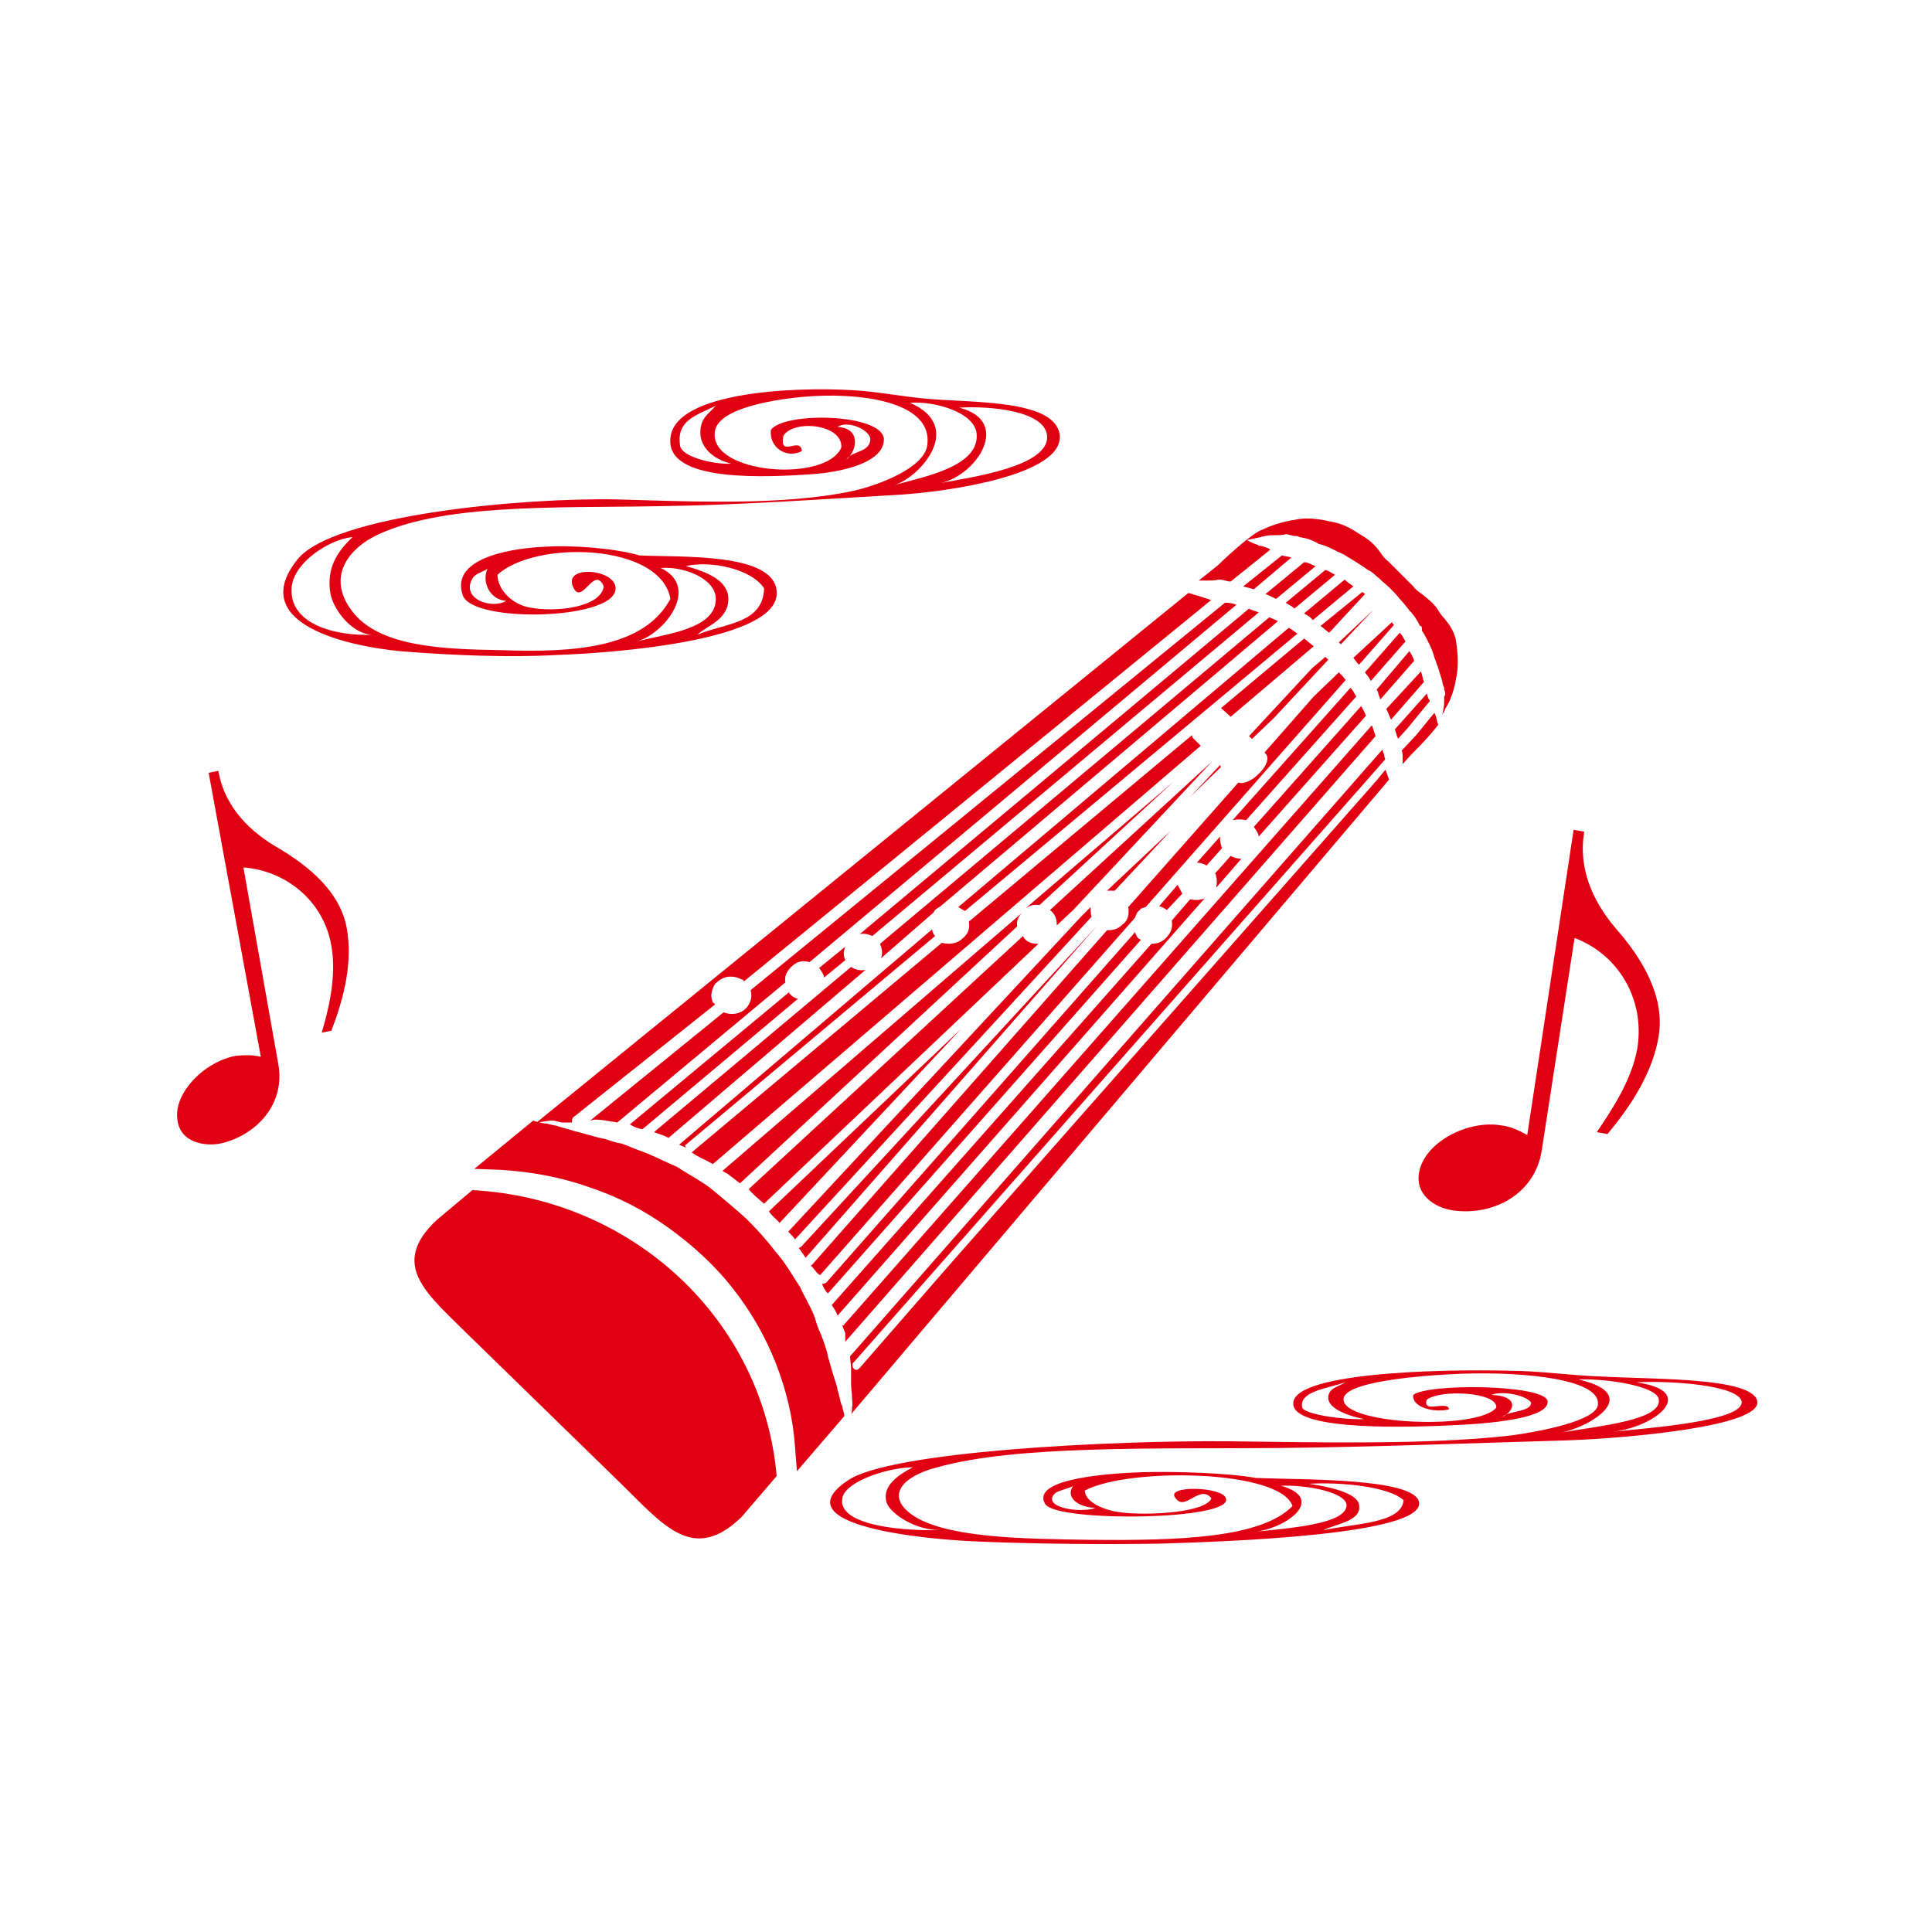 <?xml version="1.0" encoding="utf-8"?>
<!-- Generator: Adobe Illustrator 24.0.3, SVG Export Plug-In . SVG Version: 6.00 Build 0)  -->
<svg version="1.1" id="レイヤー_1" xmlns="http://www.w3.org/2000/svg" xmlns:xlink="http://www.w3.org/1999/xlink" x="0px"
	 y="0px" viewBox="0 0 200 200" style="enable-background:new 0 0 200 200;" xml:space="preserve">
<style type="text/css">
	.st0{fill:#E00012;}
	.st1{fill-rule:evenodd;clip-rule:evenodd;fill:#E00012;}
</style>
<g>
	<g>
		<path class="st0" d="M21.6,80l1-0.2c0.7,3.9,3.4,6.4,6.4,8.1c2.8,1.7,6.2,4.3,6.9,8.2c0.6,3.4-0.2,7-1.6,10.6l-1,0.2
			c0.6-2,1.6-5.7,1-9c-0.8-4.7-4.8-7.8-9.1-8.1l3.6,20.3c0.8,4.2-2.3,7.5-6.1,8.3c-1.8,0.3-4-0.3-4.3-2.3c-0.6-2.8,2.7-6.2,6-6.8
			c0.9-0.1,1.9-0.1,2.6,0.1L21.6,80z"/>
	</g>
	<g>
		<path class="st0" d="M162.9,85.9l1.1,0.2c-0.7,4.2,1.2,7.7,3.6,10.4c2.3,2.7,4.8,6.6,4.1,10.8c-0.6,3.6-2.7,7-5.3,10.1l-1.1-0.2
			c1.2-1.8,3.6-5.2,4.2-8.7c0.8-5.1-2-9.7-6.5-11.4l-3.4,22c-0.7,4.5-5,6.8-9.2,6.2c-2-0.3-3.9-1.7-3.5-3.9c0.5-3.1,5-5.5,8.5-4.9
			c1,0.1,2,0.6,2.7,1L162.9,85.9z"/>
	</g>
	<path class="st1" d="M42.6,67.5c4,0.3,9.9,0.6,15.1,0.3c5.9-0.2,23.2-1.5,22.7-6.6c-0.3-4-9.8-3.5-14.2-3.7
		c-2.3-0.7-6.8-1.1-9.8-0.9c-2.6,0.1-9.9,0.9-8.5,5c0.9,3,16.5,2.6,15.8-0.9c-0.3-1.8-5.3-2.2-4.4,0c0.9,2.2,2.2-2.3,3.2,0
		c-0.3,2.2-5,2.7-7.6,2.2c-1.9-0.3-3.4-1.9-3.4-3.4c3.9-3.6,16.9-3.3,17.9,2.5c-2.7,5-9.7,5.6-17.6,5.3c-5.9-0.1-12.6-0.3-15.4-4.1
		c-2.4-3.2-0.7-6,2.2-7.6c6.8-3.5,18.7-3,29.6-3.2c8-0.1,16.6-0.7,25.1-1.2c4.7-0.3,16.9-2,16.4-6.2c-0.5-3.6-8.7-3.3-13.5-3.7
		c-2.5-0.2-5.7-0.8-7.8-0.9C82,40,68.9,40.6,69.4,45.9c0.3,4,10,3.5,14.5,3.2c3.2-0.2,7.7-1.2,7.6-3.7c-0.3-2.6-10.3-2.8-11.7-0.9
		c-0.2,1.9,1.7,3,3.2,2.2c-0.1-1.6-2.4,0.8-1.9-1.6c1.1-1.7,6.1-1.2,6,1.2C85.6,50,73.4,49.1,74,44.7c0.3-2.8,8.1-3.6,10.3-3.7
		c5.5-0.3,12.2,0.8,11.7,5c-0.2,2.4-5,4.2-7.6,4.8c-7.4,1.6-17.1,1.1-24.5,0.9c-9.8-0.2-29.4,1.6-33.1,6.2
		C25.1,65,37.4,67.2,42.6,67.5z M52.4,62.2c-1.5,0.9-4.7-0.2-3.5-2.3c0.3-0.6,1.5-0.8,1.6-1.1C49.8,60.2,50.7,62.1,52.4,62.2z
		 M79.1,60.9c-0.1,3.7-4.1,3.6-6.9,4.8c0.9-0.9,3.2-1.5,3.2-3.7c0-1.9-2.2-2.8-4.4-3.4C73.6,58,77.8,58.9,79.1,60.9z M68.4,58.8
		c2.4-0.2,5.7,1.1,5.7,3.2c0,3.1-5,3.6-8.2,4.4C68.7,65.7,72.6,60.8,68.4,58.8z M86.7,44.2c1-0.7,3.2,0.2,3.4,1.2
		c0,1.5-1.9,1.2-2.5,2.2C88.8,46.6,89.1,44.3,86.7,44.2z M72.5,44.6c-0.1,1.8,1.5,3,3.2,3.4c-1.8,0.1-5.2-0.7-5.3-1.9
		C70,43.5,72.1,43,74.1,42C73.3,42.9,72.6,43.2,72.5,44.6z M108.4,45.2c0.1,3.1-7.8,4.2-11,4.8c3.7-0.8,7.4-6.4,1.9-7.8
		C102.4,42,108.3,42.5,108.4,45.2z M94.2,41.7c2.6-0.2,6.7,1,6.9,3.2c0.3,3.3-5.1,4.4-8.5,5.3C95.1,49.5,100,44.2,94.2,41.7z
		 M36.4,55.6h0.1c-1.7,1.6-2.7,3.3-2.3,5.8c0.3,1.8,2.4,4.4,4.5,4.3c-4,0.2-8.9-1.1-8.5-5C30.5,58.2,34,55.9,36.4,55.6z"/>
	<path class="st1" d="M101.8,159.6c4.8,0.2,11.8,0.3,18.1,0.2c7-0.2,27.6-0.9,27-4.3c-0.5-2.5-11.7-2.3-16.9-2.5
		c-2.6-0.5-8.2-0.7-11.7-0.6c-3.1,0.1-11.7,0.6-10.1,3.3c1.1,1.9,19.6,1.7,18.7-0.6c-0.3-1.2-6.4-1.4-5.2,0c1,1.4,2.5-1.5,3.7,0
		c-0.5,1.4-6,1.8-9,1.5c-2.3-0.2-4.1-1.2-4.1-2.3c4.5-2.4,20.2-2.2,21.5,1.6c-3.2,3.3-11.6,3.6-21,3.5c-7-0.1-15-0.2-18.4-2.6
		c-2.8-2-0.9-4,2.6-4.9c8.2-2.3,22.4-1.9,35.3-2c9.5-0.1,19.9-0.5,30.1-0.8c5.6-0.2,20.2-1.4,19.5-4.1c-0.6-2.4-10.4-2.2-16.1-2.5
		c-3-0.1-6.7-0.6-9.4-0.6c-7.5-0.2-23.2,0.2-22.5,3.6c0.5,2.6,11.9,2.3,17.3,2c3.9-0.2,9.3-0.8,9-2.5c-0.5-1.7-12.4-1.8-13.9-0.6
		c-0.2,1.2,2,1.9,3.7,1.5c-0.1-1-2.8,0.5-2.3-1c1.4-1.1,7.3-0.8,7.2,0.8c-1.8,2.4-16.4,1.8-15.8-1c0.5-1.9,9.7-2.4,12.4-2.5
		c6.5-0.2,14.4,0.6,13.9,3.3c-0.3,1.6-6,2.7-9,3.1c-8.7,1-20.4,0.7-29.3,0.6c-11.7-0.1-35.1,1-39.4,4.1
		C80.9,157.9,95.5,159.4,101.8,159.6z M113.4,156.1c-1.7,0.6-5.6-0.1-4.2-1.5c0.3-0.3,1.8-0.6,1.9-0.8
		C110.3,154.9,111.4,156,113.4,156.1z M145.3,155.3c-0.2,2.4-5,2.4-8.3,3.1c1.1-0.6,3.9-0.9,3.7-2.5c0-1.2-2.5-1.9-5.2-2.3
		C138.8,153.4,143.8,153.9,145.3,155.3z M132.6,153.8c2.8-0.1,6.7,0.7,6.8,2c0,2-6,2.4-9.8,2.8C132.9,158.4,137.5,155.2,132.6,153.8
		z M154.4,144.4c1.2-0.5,3.7,0.1,4.1,0.8c0,1-2.3,0.8-3,1.5C156.9,146,157.2,144.5,154.4,144.4z M137.5,144.6
		c-0.1,1.1,1.7,1.9,3.7,2.3c-2.2,0.1-6.2-0.5-6.4-1.2c-0.3-1.6,2.2-1.9,4.5-2.6C138.4,143.6,137.6,143.7,137.5,144.6z M180.3,145.1
		c0.2,2-9.4,2.7-13.2,3.1c4.5-0.6,8.7-4.2,2.3-5.1C173,142.9,180,143.4,180.3,145.1z M163.4,142.8c3.1-0.1,8,0.7,8.3,2
		c0.5,2.2-6.1,2.8-10.1,3.5C164.4,147.8,170.3,144.4,163.4,142.8z M94.3,151.9c0.1,0,0.1,0,0.2,0c-2,1-3.2,2.2-2.7,3.7
		c0.5,1.2,3,2.8,5.5,2.8c-4.8,0.1-10.6-0.7-10.1-3.3C87.4,153.5,91.5,152,94.3,151.9z"/>
	<path class="st0" d="M66.5,116.9l16.1-13.5c-0.3-0.1-0.6-0.2-0.8-0.5c-0.1,0-0.1-0.1-0.1-0.2l-16.5,13.7
		C65.7,116.7,66,116.8,66.5,116.9L66.5,116.9L66.5,116.9z M132.7,57.5L132.7,57.5l-4,3.2c0.3,0.1,0.8,0.2,1.1,0.3l3.9-3.3
		c0,0,0,0-0.1,0C133.4,57.6,133,57.6,132.7,57.5L132.7,57.5z M74.9,104.8L61.1,116c0.1,0,0.3-0.1,0.5-0.1c0.6,0,1.1,0.1,1.7,0.2
		c0.2,0,0.5,0.1,0.6,0.1l17.4-14.5c-0.1-0.6,0.1-1.1,0.6-1.6c0.6-0.6,1.2-0.7,1.9-0.5l44.2-37c-0.3-0.1-0.7-0.2-1-0.2
		c-0.1,0-0.1,0-0.2,0l-49.1,40.1c0.2,0.7,0,1.4-0.5,1.9C76.6,105,75.7,105.1,74.9,104.8L74.9,104.8z M135,58.2l-4,3.3
		c0.3,0.1,0.7,0.3,1.1,0.5l4.1-3.4c-0.1,0-0.2-0.1-0.3-0.1C135.5,58.3,135.3,58.2,135,58.2L135,58.2z M128.5,88.9
		c-0.3,0-0.8-0.1-1.1-0.3l-1.6,1.8c0.2,0.5,0.2,1,0.1,1.5L128.5,88.9z M137.2,59l-4.1,3.4c0.3,0.2,0.6,0.3,0.9,0.6l4.2-3.5l0,0
		C137.8,59.3,137.6,59.1,137.2,59L137.2,59z M140.4,72.1c-0.2-0.3-0.3-0.6-0.6-0.9l-12.2,13.7c0.5-0.1,0.9-0.1,1.4,0L140.4,72.1z
		 M123.9,89.3c0.3,0,0.7,0.1,1,0.3l1.6-1.8c-0.2-0.5-0.2-0.8-0.2-1.2L123.9,89.3z M143.5,73.4c0.2,0.3,0.3,0.7,0.5,1.1l3.4-3.9
		c-0.1-0.3-0.2-0.8-0.3-1.1L143.5,73.4z M141.4,74.1c-0.1-0.3-0.3-0.7-0.5-1l-11.1,12.5c0.2,0.3,0.5,0.7,0.5,1L141.4,74.1z
		 M136.7,64.8c0.3,0.2,0.6,0.5,0.9,0.7l3.7-4c-0.1-0.1-0.2-0.2-0.3-0.2L136.7,64.8z M142.5,71.4c0.1,0.1,0.2,0.3,0.2,0.5
		c0.1,0.2,0.1,0.3,0.2,0.5l3.5-4c-0.1-0.3-0.3-0.7-0.5-1L142.5,71.4z M135,63.5c0.3,0.2,0.6,0.3,0.9,0.7l4.2-3.5
		c-0.3-0.2-0.7-0.5-0.9-0.7L135,63.5z M140.1,68.1c0.2,0.2,0.3,0.5,0.6,0.7l3.6-4.1c-0.1-0.1-0.2-0.2-0.2-0.3L140.1,68.1z
		 M141.3,69.6c0.2,0.3,0.5,0.6,0.6,0.9l3.6-4.1c-0.2-0.3-0.3-0.6-0.6-0.9L141.3,69.6z M79.1,124.6l28.4-26.9c-0.6,0-1.1-0.1-1.5-0.6
		c0-0.1-0.1-0.1-0.1-0.2l-28.4,26.2C77.9,123.6,78.5,124.1,79.1,124.6C79,124.5,79,124.6,79.1,124.6L79.1,124.6z M147.7,71.8
		l-3.3,3.7c0.1,0.3,0.2,0.7,0.3,0.9c0,0,0,0,0,0.1l1-1.1l1.8-2.2l0.5-0.6c0,0,0,0,0-0.1C147.9,72.4,147.8,72.2,147.7,71.8
		L147.7,71.8z M87.5,138.9l54.9-62.7c-0.1-0.3-0.2-0.6-0.3-0.9c0-0.1-0.1-0.2-0.1-0.2l-54.6,62c0,0.1-0.1,0.1-0.2,0.1
		c0.1,0.3,0.2,0.6,0.3,0.8C87.5,138.4,87.5,138.6,87.5,138.9L87.5,138.9z M71,118.5l25.8-21.6c-0.2-0.2-0.3-0.5-0.3-0.7l-26.2,22.3
		c0.2,0.1,0.5,0.2,0.7,0.3C70.9,118.6,70.9,118.5,71,118.5L71,118.5z M120.8,94.2C120.8,94.2,120.8,94.3,120.8,94.2l1.6-1.7
		c-0.2-0.3-0.3-0.6-0.5-0.9l-1.9,2.2C120.3,93.9,120.5,94,120.8,94.2L120.8,94.2z M124.3,77.2l-0.8-0.8c-0.1-0.1-0.1-0.2-0.1-0.3
		l-23.1,19.3c0.1,0.6,0,1.2-0.6,1.7c-0.6,0.6-1.4,0.7-2.2,0.5l-25.9,21.7c0.7,0.5,1.5,0.8,2.2,1.2L124.3,77.2z M89.6,100.4
		c-0.6,0.1-1,0-1.5-0.3l-20.4,17.1c0.5,0.2,1,0.3,1.5,0.6L89.6,100.4z M76.6,122.5l28.7-26.6c-0.1-0.5,0.1-1,0.5-1.4l-31,26.7
		c0.1,0.1,0.3,0.2,0.5,0.3C75.7,121.8,76.1,122.1,76.6,122.5L76.6,122.5z M82.3,128.3L113,94.9c-0.1-0.3-0.1-0.7-0.1-1l-1,1
		l-30.3,32.6C81.8,127.7,82,127.9,82.3,128.3L82.3,128.3L82.3,128.3z M113.6,95.8L113.6,95.8l-30.7,33.3c0,0-0.1,0-0.2,0.1
		c0.2,0.3,0.5,0.7,0.7,1L113.6,95.8z M118.1,97.3c-0.1-0.1-0.2-0.1-0.3-0.2c-0.1-0.1-0.2-0.3-0.3-0.6l-31.9,36.2
		c-0.1,0.1-0.2,0.2-0.5,0.2l0,0c0.1,0.3,0.3,0.7,0.6,1L118.1,97.3z M86.7,136.2l38-43.2c-0.5,0.2-1,0.2-1.5,0.1l-1.9,2.2
		c0.1,0.6,0,1.2-0.6,1.8c-0.5,0.5-1,0.6-1.5,0.6l-33.1,37.4C86.3,135.4,86.6,135.8,86.7,136.2C86.7,136.1,86.7,136.1,86.7,136.2
		L86.7,136.2z M99.5,106.5l-19.9,18.9c0.3,0.5,0.8,0.8,1.1,1.2L99.5,106.5z M84.9,132l32.6-37c0.1-0.3,0.2-0.6,0.5-0.8
		c0.1-0.2,0.3-0.2,0.6-0.3l20.7-23.5l0,0c-0.2-0.3-0.5-0.6-0.7-0.8l-2.6,2.5l-5.1,5.8l0.1,0.1c0.5,0.5,0,1.5-0.8,2.2
		c-0.7,0.7-1.6,1-2,0.8l-11.4,12.9c0.1,0.7,0,1.4-0.6,1.8c-0.5,0.5-1,0.6-1.6,0.6L84,131c0,0,0,0-0.1,0
		C84.3,131.3,84.5,131.8,84.9,132C84.9,132.1,84.9,132.1,84.9,132L84.9,132z M121.2,86l-6.6,6.2c0.2,0,0.6,0,0.8,0L121.2,86z
		 M99.9,94.3l34.4-28.7c-0.3-0.2-0.6-0.5-0.9-0.6L99.2,93.9C99.4,94,99.5,94.1,99.9,94.3C99.7,94.3,99.7,94.3,99.9,94.3L99.9,94.3z
		 M126.3,79.2l-3.1,3.3l3.2-3.1L126.3,79.2z M107.6,93.7l13.9-12.8L106.2,94C106.7,93.7,107.1,93.6,107.6,93.7L107.6,93.7z
		 M90.3,96.9l40-33.5c-0.2-0.1-0.6-0.2-0.8-0.3c-0.1,0-0.2-0.1-0.2-0.1L89,96.7C89.4,96.6,89.9,96.7,90.3,96.9L90.3,96.9z M136,66.9
		c-0.3-0.2-0.7-0.6-1-0.8l-8.6,7.2l1,0.9L136,66.9z M131.9,74.3l5.6-6c-0.1-0.1-0.2-0.2-0.3-0.3l0,0l-1.4,1.2l-6.5,7l0.3,0.3
		L131.9,74.3z M84.8,100.2c0.2,0.3,0.5,0.7,0.5,1l2.2-1.8c-0.2-0.5-0.2-0.9,0-1.4L84.8,100.2z M108.7,94.2L108.7,94.2
		c0.6,0.5,0.7,1,0.7,1.6l1.7-1.6l14.4-15.4L108.7,94.2z M138.6,66.5c0.1,0.1,0.2,0.2,0.2,0.2l3.4-3.6L138.6,66.5L138.6,66.5
		L138.6,66.5z M96.6,94.5c0.1-0.1,0.1-0.2,0.2-0.3c0.2-0.2,0.5-0.3,0.7-0.5l34.8-29.4c-0.1,0-0.1-0.1-0.2-0.1
		c-0.2-0.1-0.5-0.2-0.7-0.3L91.1,97.7c0.2,0.5,0.3,1,0.1,1.5L96.6,94.5z M143.8,80.7c-0.1-0.2-0.2-0.6-0.3-0.8
		c0-0.1-0.1-0.2-0.1-0.2l-0.9,1.1l-44,49.9L89,141.6c-0.1,0.1-0.2,0.2-0.3,0.2c-0.1,0-0.2,0-0.3-0.1c-0.2-0.2-0.2-0.6,0-0.7
		l53.6-60.8l1.4-1.6l0,0c-0.1-0.2-0.1-0.5-0.2-0.7c0-0.1-0.1-0.2-0.1-0.3l-55.1,62.8c0,0.5,0.1,0.8,0.1,1.2v1.6c0,0.6,0.1,1,0.1,1.5
		c0,0.3,0.1,0.7,0,1c0,0.2,0,0.5-0.1,0.7L143.8,80.7z M146.2,78c0.6-0.6,1.8-1.8,2.7-3c-0.1-0.1-0.1-0.3-0.2-0.6
		c0-0.2-0.1-0.3-0.2-0.6l-0.1,0.1l-1.8,2.2l-1.5,1.6c0.1,0.2,0.1,0.5,0.1,0.7c0,0.2,0,0.5,0,0.7L146.2,78z M126.1,60h0.1
		c0.5,0,0.8,0.2,1.2,0.2l0,0l0,0l4.1-3.3c0,0-0.1,0-0.1-0.1c-0.3-0.1-0.7-0.3-1-0.3c-0.1,0-0.1,0-0.2-0.1c-0.7-0.2-1.1-0.5-1.1-0.5
		s0.5-0.1,1.4-0.3c0.3-0.1,0.8-0.2,1.4-0.2c0.1,0,0.2,0,0.2,0c0.3,0,0.7,0,1-0.1c0.3,0,0.7,0.2,1.1,0.2c0.1,0,0.2,0,0.3,0.1
		c0.7,0.1,1.4,0.3,2,0.7c0.9,0.2,1.7,0.7,2.6,1.1c0.8,0.5,1.7,1,2.5,1.6c0.5,0.2,0.8,0.6,1.2,0.9c0.3,0.3,0.8,0.7,1.1,1
		c0.3,0.3,0.7,0.7,1,1.1c0.3,0.3,0.7,0.8,1,1.2c0.5,0.5,0.8,1,1.1,1.6h0.1c0.1,0.1,0.1,0.2,0.1,0.5c0.1,0.1,0.1,0.2,0.2,0.3
		c0.5,0.9,0.9,1.7,1.1,2.5c0.1,0.2,0.2,0.6,0.3,0.8c0.2,0.6,0.3,1,0.5,1.6c0,0.2,0.1,0.5,0.2,0.7c0,0.1,0,0.2,0,0.2
		c0.1,0.2,0.2,0.5,0,0.7l0,0c0,0.1,0,0.3,0,0.5c0,0.6-0.1,0.9-0.2,1.4c0.1-0.2,0.3-0.5,0.3-0.6c0.7-1.1,1-2.3,1.2-3.5
		c0.2-1.2,0.1-2.5-0.1-3.7c-0.2-0.9-0.7-1.6-1.2-2.2c-0.2-0.2-0.5-0.6-0.6-0.8c-0.5-0.8-1.1-1.2-1.7-1.7c-0.3-0.2-0.7-0.5-0.9-0.8
		l-2.6-2.6c-0.3-0.2-0.6-0.6-0.8-0.9c-0.5-0.7-1-1.2-1.8-1.7l-0.5-0.3c-0.9-0.6-1.7-1-2.8-1.2c-0.9-0.2-2.4-0.5-3.7-0.2
		c-1.4,0.2-2.5,0.6-3.6,1.1s-3.6,2.8-4.4,3.6l-2,1.6c0.2,0,0.5,0,0.8,0C125.4,60.1,125.8,60.1,126.1,60L126.1,60z M57,116
		c0.1,0,0.1,0,0.2,0c0.3,0,0.7,0.2,1.1,0.2l0,0h0.9c0-0.1,0-0.3,0.1-0.5L74,104c0-0.1-0.1-0.2-0.2-0.2c-0.2-0.5-0.2-0.8-0.1-1.2
		c0.1-0.3,0.2-0.7,0.5-0.9c0.3-0.3,0.8-0.6,1.4-0.6c0.5,0,0.8,0.1,1.2,0.3c0.1,0,0.2,0.1,0.2,0.2l48.4-39.5c0,0,0,0-0.1,0
		c-0.2-0.1-0.3-0.1-0.6-0.2s-0.3-0.1-0.6-0.2c-0.5-0.1-0.8-0.3-1.1-0.3l0,0l-67.7,55C55.8,116.1,56.4,116.1,57,116L57,116z
		 M61,122.9c3,1,5.7,2.4,8.2,4.2s4.8,3.9,6.6,6.2c1.9,2.4,3.4,5,4.5,7.8c1.1,2.8,1.8,5.7,2,8.7l0.2,2.5l4.9-5.7
		c0-0.2-0.1-0.6-0.2-0.9c0-0.1,0-0.2-0.1-0.3c-0.1-0.3-0.2-0.8-0.3-1.2c-0.1-0.2-0.1-0.5-0.2-0.8c-0.3-0.9-0.6-1.9-0.9-3
		c-0.1-0.6-0.3-1.1-0.5-1.7c-0.2-0.6-0.5-1.1-0.7-1.8c-0.3-1.2-1.1-2.4-1.7-3.7c-0.8-1.2-1.5-2.5-2.5-3.6c-0.9-1.2-1.9-2.3-3-3.4
		c-1.1-1-2.3-2-3.5-3c-1.1-0.9-2.5-1.6-3.7-2.4c-1.4-0.6-2.5-1.2-3.9-1.7c-0.6-0.2-1.2-0.5-1.8-0.7c-0.6-0.1-1.2-0.3-1.8-0.5
		c-1.1-0.2-2.2-0.6-3.1-0.8c-0.6-0.2-1.1-0.3-1.7-0.5c-0.2-0.1-0.6-0.1-0.8-0.2c-0.2,0-0.3-0.1-0.6-0.1c-0.6-0.1-1-0.2-1.2-0.3
		l-6.1,5l2.7,0.1C55.1,121.3,58.2,121.9,61,122.9L61,122.9z M48.6,138.3l15.8,15.4c4.3,4.2,7.4,8.2,12.4,3.3l3.6-4.2
		c-1.4-16.1-14.8-28.7-31.5-29.6l-3.7,3.1C40.2,131,44.3,134,48.6,138.3L48.6,138.3z"/>
</g>
</svg>
